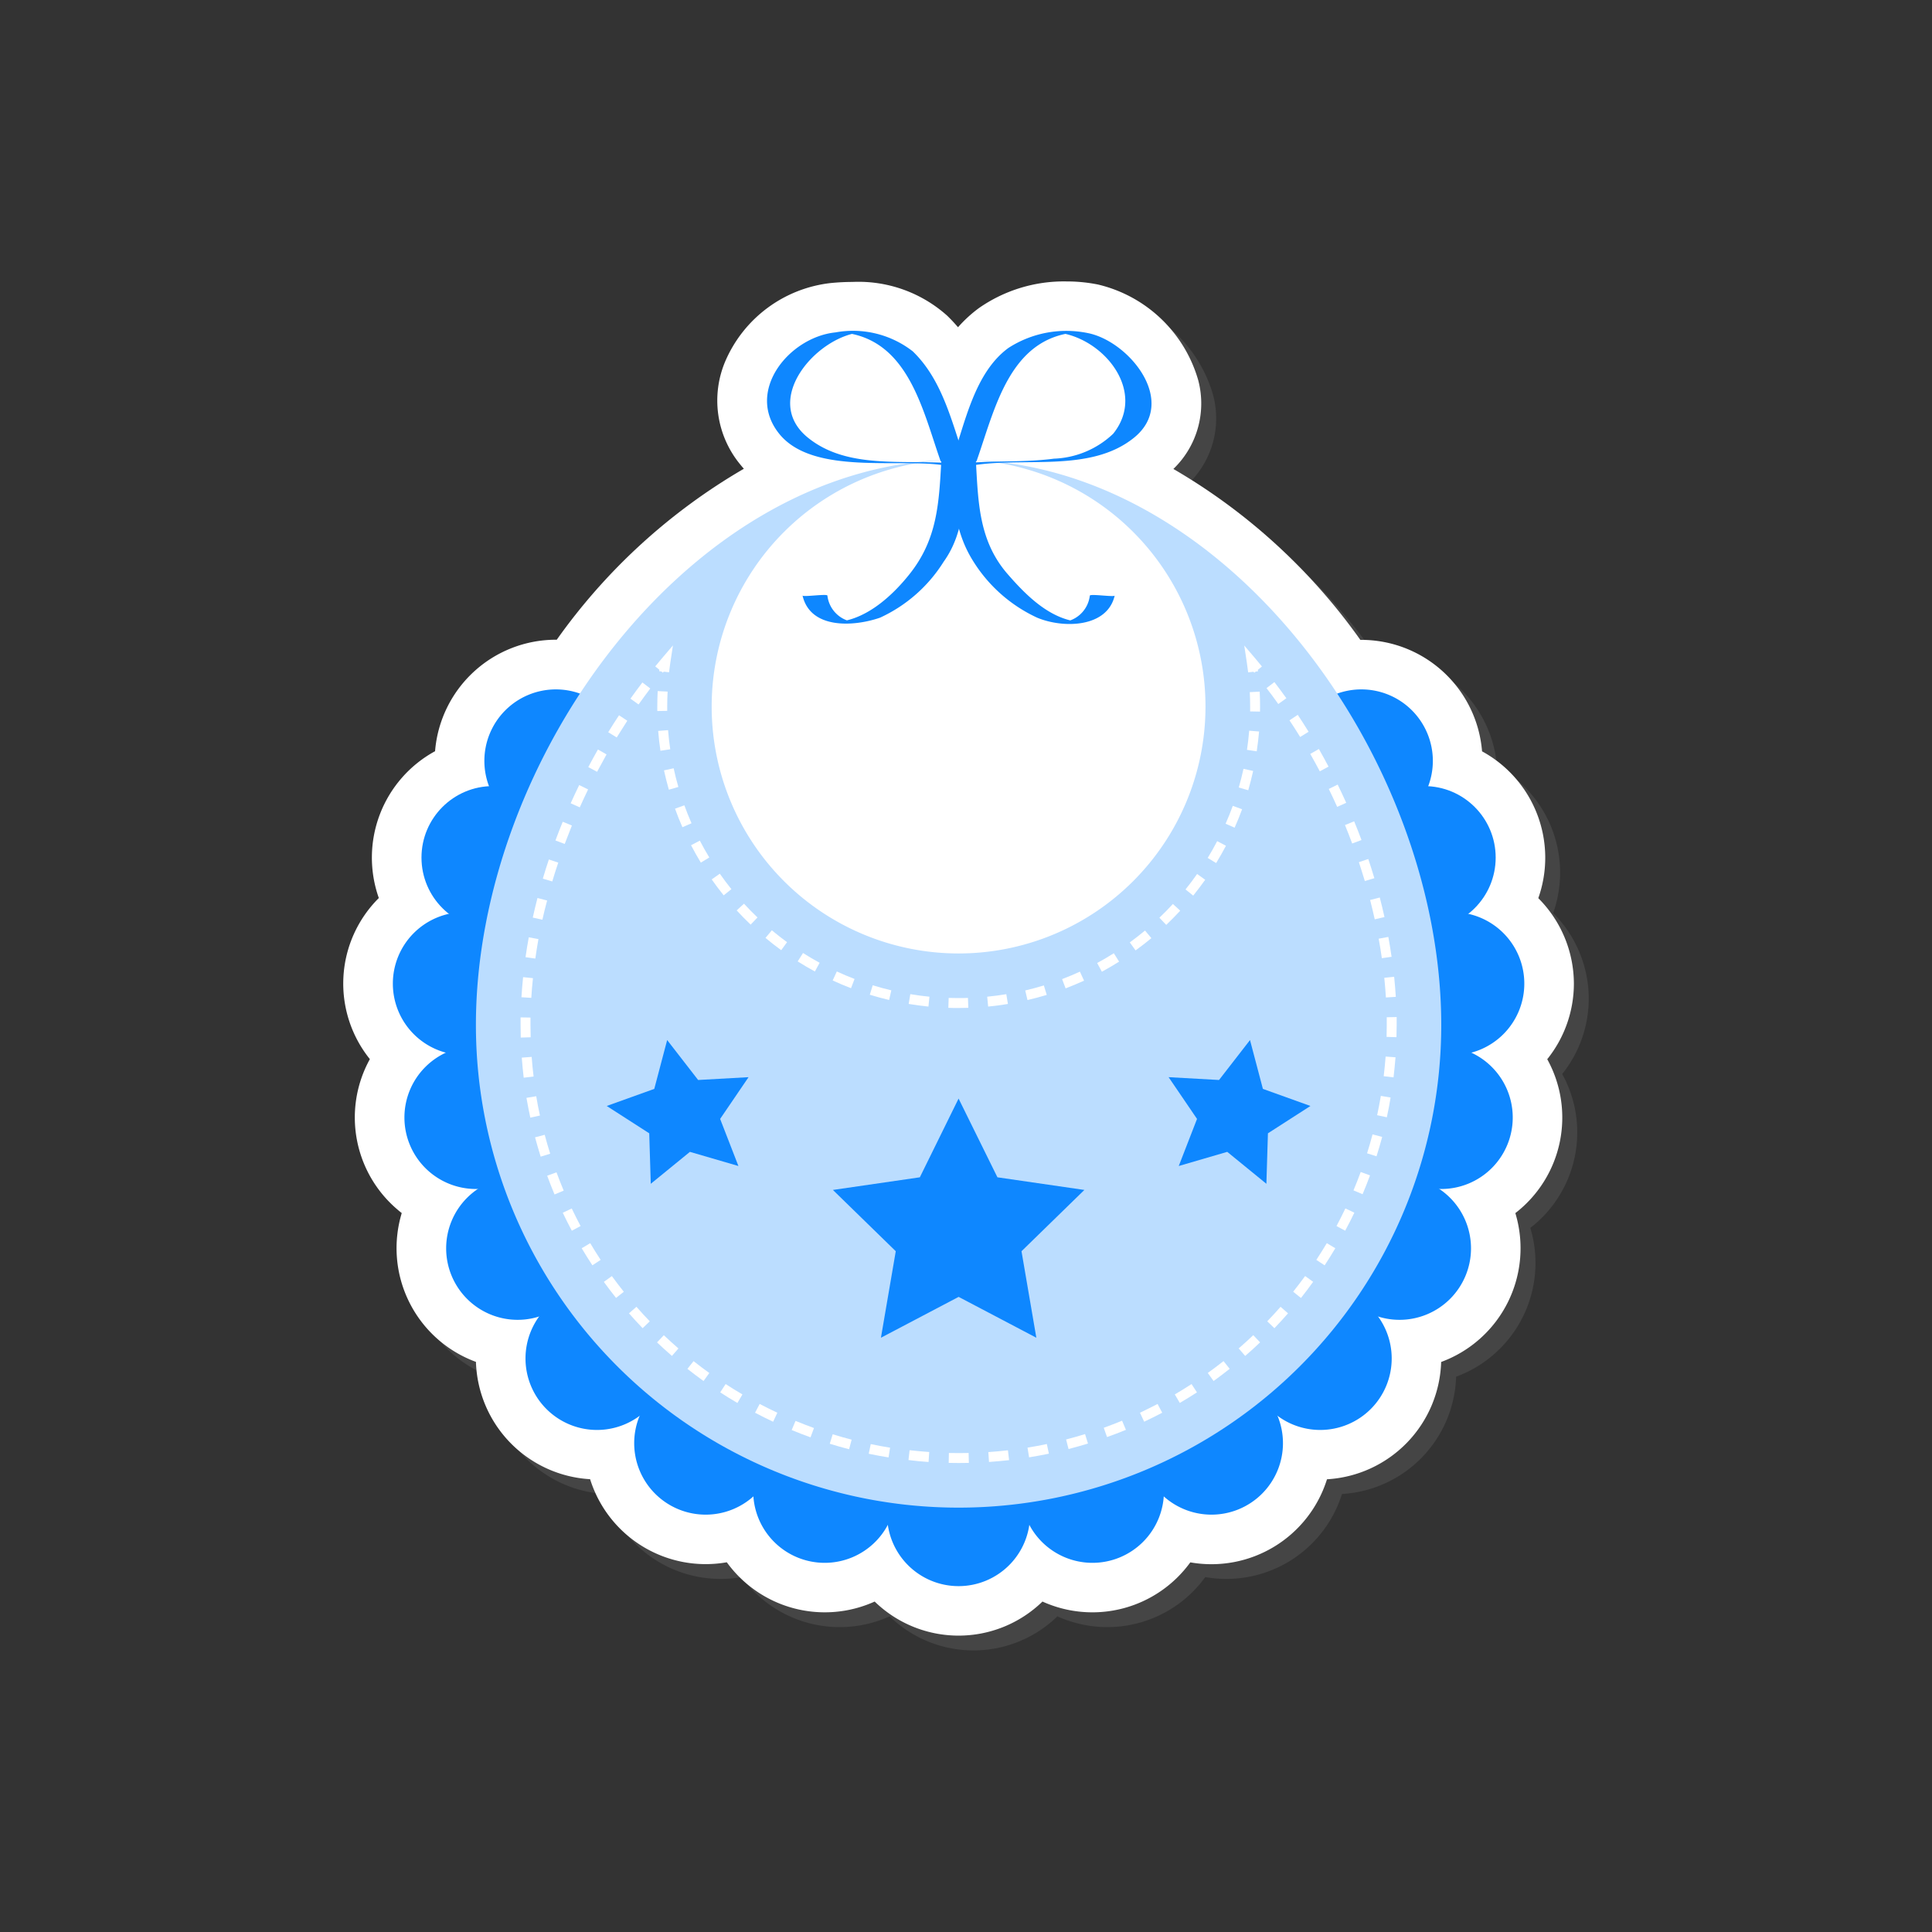 <?xml version="1.0" encoding="UTF-8"?>
<svg xmlns="http://www.w3.org/2000/svg" width="100" height="100" viewBox="0 0 100 100">
  <rect x="0" y="0" width="100" height="100" fill="#333333" stroke="none"/>
  <g id="Group_17463" data-name="Group 17463" transform="translate(0 -928)">
    <g id="Group_16546" data-name="Group 16546" transform="translate(0 -1413)">
      <rect id="Rectangle_5136" data-name="Rectangle 5136" width="100" height="100" transform="translate(0 2341)" fill="none"></rect>
      <g id="Group_16142" data-name="Group 16142" transform="translate(17.767 2355.565)">
        <path id="Path_624" data-name="Path 624" d="M588.442,82.333A6.28,6.28,0,0,0,586.6,77.91a6.273,6.273,0,0,0-2.91-7.6,6.275,6.275,0,0,0-6.247-5.77h-.052a30.82,30.82,0,0,0-9.676-8.846A4.705,4.705,0,0,0,569,51.1a7.1,7.1,0,0,0-5.187-4.953,8.194,8.194,0,0,0-1.628-.16,7.691,7.691,0,0,0-4.525,1.372,6.831,6.831,0,0,0-1.093,1q-.262-.308-.564-.6a6.88,6.88,0,0,0-4.9-1.745,11.389,11.389,0,0,0-1.142.059,6.761,6.761,0,0,0-5.421,4,5.2,5.2,0,0,0,.763,5.4c.058.072.117.142.178.21a30.859,30.859,0,0,0-9.684,8.85h-.052a6.275,6.275,0,0,0-6.247,5.77,6.273,6.273,0,0,0-2.91,7.6,6.24,6.24,0,0,0-.464,8.338,6.247,6.247,0,0,0,1.651,7.966,6.272,6.272,0,0,0,3.84,7.7,6.275,6.275,0,0,0,5.909,6.072,6.268,6.268,0,0,0,7.075,4.3,6.26,6.26,0,0,0,7.655,2.033,6.229,6.229,0,0,0,8.685,0,6.26,6.26,0,0,0,7.654-2.033,6.268,6.268,0,0,0,7.075-4.3,6.275,6.275,0,0,0,5.909-6.072,6.271,6.271,0,0,0,3.84-7.7,6.248,6.248,0,0,0,1.651-7.966A6.256,6.256,0,0,0,588.442,82.333Z" transform="translate(-523.975 -45.215)" fill="#706f6f" opacity="0.3" style="mix-blend-mode: multiply;isolation: isolate"></path>
        <path id="Path_625" data-name="Path 625" d="M586.054,79.945a6.277,6.277,0,0,0-1.842-4.423,6.272,6.272,0,0,0-2.911-7.6,6.275,6.275,0,0,0-6.247-5.77H575a30.821,30.821,0,0,0-9.676-8.846,4.706,4.706,0,0,0,1.286-4.593,7.1,7.1,0,0,0-5.187-4.953,8.2,8.2,0,0,0-1.628-.16,7.691,7.691,0,0,0-4.525,1.371,6.829,6.829,0,0,0-1.093,1c-.175-.205-.362-.405-.563-.6a6.882,6.882,0,0,0-4.9-1.745c-.37,0-.754.02-1.142.059a6.762,6.762,0,0,0-5.421,4,5.2,5.2,0,0,0,.763,5.4c.058.072.117.143.178.211a30.858,30.858,0,0,0-9.684,8.849h-.052a6.275,6.275,0,0,0-6.247,5.77,6.273,6.273,0,0,0-2.911,7.6,6.241,6.241,0,0,0-.464,8.338,6.248,6.248,0,0,0,1.651,7.966,6.271,6.271,0,0,0,3.84,7.705,6.276,6.276,0,0,0,5.909,6.072,6.269,6.269,0,0,0,7.075,4.3,6.26,6.26,0,0,0,7.654,2.033,6.229,6.229,0,0,0,8.685,0A6.26,6.26,0,0,0,566.2,109.9a6.268,6.268,0,0,0,7.075-4.3,6.276,6.276,0,0,0,5.909-6.072,6.271,6.271,0,0,0,3.84-7.705,6.248,6.248,0,0,0,1.651-7.966A6.254,6.254,0,0,0,586.054,79.945Z" transform="translate(-522.357 -43.598)" fill="#fff"></path>
        <g id="Group_135" data-name="Group 135" transform="translate(2.567 2.567)">
          <g id="Group_119" data-name="Group 119" transform="translate(0 18.551)">
            <path id="Path_626" data-name="Path 626" d="M617.053,233.786a3.7,3.7,0,1,1-3.7-3.7A3.7,3.7,0,0,1,617.053,233.786Z" transform="translate(-584.071 -191.071)" fill="#0e87ff"></path>
            <g id="Group_118" data-name="Group 118" transform="translate(0 0)">
              <path id="Path_627" data-name="Path 627" d="M595.561,230.047a3.7,3.7,0,1,1-3.7-3.7A3.7,3.7,0,0,1,595.561,230.047Z" transform="translate(-569.509 -188.538)" fill="#0e87ff"></path>
              <path id="Path_628" data-name="Path 628" d="M576.457,222.311a3.7,3.7,0,1,1-3.7-3.7A3.7,3.7,0,0,1,576.457,222.311Z" transform="translate(-556.565 -183.296)" fill="#0e87ff"></path>
              <path id="Path_629" data-name="Path 629" d="M559.009,208.715a3.7,3.7,0,1,1-3.7-3.7A3.7,3.7,0,0,1,559.009,208.715Z" transform="translate(-544.743 -174.084)" fill="#0e87ff"></path>
              <path id="Path_630" data-name="Path 630" d="M546.273,191.04a3.7,3.7,0,1,1-3.7-3.7A3.7,3.7,0,0,1,546.273,191.04Z" transform="translate(-536.114 -162.109)" fill="#0e87ff"></path>
              <path id="Path_631" data-name="Path 631" d="M539.575,170.037a3.7,3.7,0,1,1-3.7-3.7A3.7,3.7,0,0,1,539.575,170.037Z" transform="translate(-531.576 -147.878)" fill="#0e87ff"></path>
              <path id="Path_632" data-name="Path 632" d="M537.717,148.547a3.7,3.7,0,1,1-3.7-3.7A3.7,3.7,0,0,1,537.717,148.547Z" transform="translate(-530.317 -133.318)" fill="#0e87ff"></path>
              <ellipse id="Ellipse_4" data-name="Ellipse 4" cx="3.7" cy="3.7" rx="3.7" ry="3.7" transform="translate(1.482 5.005)" fill="#0e87ff"></ellipse>
              <path id="Path_633" data-name="Path 633" d="M552.4,112.791a3.7,3.7,0,1,1-3.7-3.7A3.7,3.7,0,0,1,552.4,112.791Z" transform="translate(-540.263 -109.091)" fill="#0e87ff"></path>
            </g>
          </g>
          <g id="Group_121" data-name="Group 121" transform="translate(32.512 18.551)">
            <g id="Group_120" data-name="Group 120" transform="translate(0 0)">
              <path id="Path_634" data-name="Path 634" d="M631.146,230.047a3.7,3.7,0,1,0,3.7-3.7A3.7,3.7,0,0,0,631.146,230.047Z" transform="translate(-631.146 -188.538)" fill="#0e87ff"></path>
              <path id="Path_635" data-name="Path 635" d="M650.251,222.311a3.7,3.7,0,1,0,3.7-3.7A3.7,3.7,0,0,0,650.251,222.311Z" transform="translate(-644.091 -183.296)" fill="#0e87ff"></path>
              <path id="Path_636" data-name="Path 636" d="M667.7,208.715a3.7,3.7,0,1,0,3.7-3.7A3.7,3.7,0,0,0,667.7,208.715Z" transform="translate(-655.912 -174.084)" fill="#0e87ff"></path>
              <path id="Path_637" data-name="Path 637" d="M680.435,191.04a3.7,3.7,0,1,0,3.7-3.7A3.7,3.7,0,0,0,680.435,191.04Z" transform="translate(-664.542 -162.109)" fill="#0e87ff"></path>
              <path id="Path_638" data-name="Path 638" d="M687.133,170.037a3.7,3.7,0,1,0,3.7-3.7A3.7,3.7,0,0,0,687.133,170.037Z" transform="translate(-669.08 -147.878)" fill="#0e87ff"></path>
              <path id="Path_639" data-name="Path 639" d="M688.99,148.547a3.7,3.7,0,1,0,3.7-3.7A3.7,3.7,0,0,0,688.99,148.547Z" transform="translate(-670.338 -133.318)" fill="#0e87ff"></path>
              <ellipse id="Ellipse_5" data-name="Ellipse 5" cx="3.7" cy="3.7" rx="3.7" ry="3.7" transform="translate(17.17 5.005)" fill="#0e87ff"></ellipse>
              <path id="Path_640" data-name="Path 640" d="M674.311,112.791a3.7,3.7,0,1,0,3.7-3.7A3.7,3.7,0,0,0,674.311,112.791Z" transform="translate(-660.393 -109.091)" fill="#0e87ff"></path>
            </g>
          </g>
          <path id="Path_641" data-name="Path 641" d="M568.632,72.209a12.78,12.78,0,1,1-12.78,12.78,12.78,12.78,0,0,1,12.78-12.78c-13.8,0-24.983,15.463-24.983,29.261a24.983,24.983,0,0,0,49.966,0C593.615,87.672,582.43,72.209,568.632,72.209Z" transform="translate(-539.35 -65.55)" fill="#bdf"></path>
          <g id="Group_126" data-name="Group 126" transform="translate(6.609 16.279)">
            <g id="Group_122" data-name="Group 122" transform="translate(6.973 0.001)">
              <path id="Path_642" data-name="Path 642" d="M572.833,103.453l-.077-.064-.116-.014.009-.074-.213-.175c.11-.134.22-.265.332-.4l.584-.685-.135.89c-.025.165-.047.332-.067.5l-.276-.032Z" transform="translate(-572.437 -102.046)" fill="#fff"></path>
            </g>
            <g id="Group_123" data-name="Group 123" transform="translate(7.07 2.36)">
              <path id="Path_643" data-name="Path 643" d="M588.321,125.765c-.17,0-.341,0-.51-.009l.017-.513c.171.005.343.007.514.008s.324,0,.485-.008l.017.513C588.669,125.763,588.494,125.766,588.321,125.765Zm1.551-.074-.05-.511c.331-.032.664-.076.989-.13l.084.506C590.559,125.612,590.215,125.657,589.872,125.691Zm-3.091,0c-.341-.034-.686-.08-1.023-.137l.085-.506c.326.055.659.1.99.132Zm5.127-.334-.117-.5c.321-.075.646-.163.964-.26l.15.491C592.575,125.186,592.24,125.276,591.908,125.354Zm-7.162-.007c-.333-.079-.668-.17-1-.271l.151-.491c.317.1.641.186.963.262Zm9.136-.6-.183-.48c.309-.117.619-.248.922-.387l.214.467C594.522,124.493,594.2,124.627,593.882,124.749Zm-11.108-.01c-.319-.122-.638-.257-.95-.4l.215-.466c.3.139.61.27.918.388Zm12.985-.852-.245-.451c.291-.158.581-.328.862-.506l.274.434C596.36,123.547,596.06,123.724,595.759,123.887Zm-14.856-.012c-.3-.164-.6-.341-.889-.523l.275-.434c.279.177.568.347.86.506Zm16.6-1.091-.3-.415c.269-.2.534-.4.788-.614l.329.394C598.056,122.369,597.782,122.582,597.5,122.785Zm-18.343-.012c-.276-.2-.55-.416-.813-.636l.329-.394c.254.212.519.42.786.615Zm19.929-1.309-.354-.372c.24-.229.476-.468.7-.711l.378.348C599.581,120.979,599.338,121.226,599.09,121.463Zm-21.511-.014c-.247-.236-.49-.483-.723-.736l.378-.348c.225.245.46.484.7.713Zm22.909-1.5-.4-.322c.208-.258.41-.526.6-.8l.419.3C600.911,119.4,600.7,119.679,600.487,119.946Zm-24.305-.016c-.214-.267-.423-.544-.62-.825l.42-.295c.191.272.393.541.6.8Zm25.492-1.67-.438-.267c.172-.282.337-.575.49-.868l.455.238C602.023,117.666,601.853,117.968,601.674,118.26ZM575,118.24c-.179-.294-.349-.6-.507-.9l.455-.237c.153.293.318.587.49.87Zm27.632-1.807-.47-.207c.134-.3.259-.614.371-.924l.483.175C602.9,115.8,602.767,116.119,602.628,116.433Zm-28.585-.025c-.138-.314-.267-.637-.383-.96l.483-.174c.113.312.238.624.371.928Zm29.289-1.913-.493-.143c.092-.317.174-.642.245-.967l.5.11C603.513,113.831,603.427,114.168,603.333,114.5Zm-29.991-.029c-.094-.329-.179-.666-.252-1l.5-.109c.07.324.152.65.244.967Zm30.431-1.987-.508-.076c.049-.327.088-.66.115-.991l.512.042C603.863,111.8,603.824,112.142,603.773,112.479Zm-30.867-.029c-.05-.337-.089-.682-.117-1.026l.512-.041c.026.332.065.666.113.991Zm31.037-2.027-.514-.009c0-.084,0-.168,0-.252,0-.248-.006-.5-.018-.746l.513-.025c.013.256.019.515.019.771C603.945,110.249,603.944,110.336,603.943,110.424Zm-31.2-.029c0-.077,0-.155,0-.232,0-.265.007-.535.021-.8l.513.026c-.013.257-.02.518-.02.774,0,.075,0,.15,0,.224Z" transform="translate(-572.738 -109.362)" fill="#fff"></path>
            </g>
            <g id="Group_124" data-name="Group 124" transform="translate(37.458)">
              <path id="Path_644" data-name="Path 644" d="M667.5,103.451l-.041-.049-.277.032c-.019-.167-.042-.334-.067-.5l-.135-.891.584.686q.167.2.332.4l-.213.175c0,.025.006.049.009.074l-.116.014Z" transform="translate(-666.979 -102.043)" fill="#fff"></path>
            </g>
            <g id="Group_125" data-name="Group 125" transform="translate(0 1.897)">
              <path id="Path_645" data-name="Path 645" d="M573.486,148.343q-.256,0-.512-.006l.011-.513c.34.008.681.007,1.021,0l.012.513Q573.752,148.343,573.486,148.343Zm-1.554-.053c-.346-.024-.7-.055-1.039-.1l.058-.51c.336.039.678.07,1.016.093Zm3.129,0-.035-.512c.338-.023.68-.055,1.015-.093l.059.51C575.756,148.233,575.407,148.265,575.061,148.289Zm-5.2-.236c-.343-.055-.688-.12-1.026-.19l.105-.5c.331.069.668.132,1,.186Zm7.275,0-.082-.507c.332-.054.669-.116,1-.187l.106.5C577.819,147.93,577.473,147.995,577.134,148.05Zm-9.317-.424c-.338-.087-.676-.183-1-.284l.151-.49c.321.1.651.193.981.278Zm11.36-.005-.128-.5c.324-.084.654-.178.981-.279l.152.49C579.846,147.438,579.508,147.534,579.176,147.62Zm-13.356-.611c-.328-.118-.656-.245-.976-.377l.2-.474c.312.129.633.253.954.369ZM581.17,147,581,146.52c.318-.115.638-.239.948-.367l.2.474C581.822,146.758,581.5,146.885,581.17,147Zm-17.283-.794c-.313-.147-.628-.3-.936-.466l.239-.454c.3.158.609.311.915.455Zm19.206,0-.218-.465c.3-.143.611-.3.911-.454l.24.454C583.719,145.9,583.405,146.059,583.093,146.205Zm-21.055-.97c-.3-.175-.6-.36-.889-.55l.28-.43c.284.185.577.366.869.537Zm22.9,0-.26-.443c.289-.17.58-.35.866-.536l.28.43C585.531,144.876,585.233,145.06,584.937,145.234Zm1.747-1.137-.3-.417c.274-.2.548-.4.814-.614l.319.4C587.245,143.684,586.964,143.9,586.684,144.1Zm-26.4,0c-.28-.2-.56-.413-.834-.629l.318-.4c.267.211.541.418.816.615ZM588.32,142.8l-.336-.388c.256-.222.51-.453.755-.686l.353.372C588.842,142.341,588.582,142.577,588.32,142.8Zm-29.671,0c-.26-.226-.52-.462-.772-.7l.353-.372c.247.234.5.464.756.686Zm31.183-1.435-.37-.356c.232-.241.464-.494.69-.751l.386.338C590.308,140.861,590.07,141.119,589.833,141.366Zm-32.7,0c-.241-.251-.478-.509-.706-.769l.386-.339c.222.254.454.507.69.752Zm34.072-1.567-.4-.321c.21-.263.418-.537.619-.812l.415.3C591.637,139.248,591.424,139.527,591.209,139.8Zm-35.447,0c-.216-.27-.428-.549-.632-.83l.415-.3c.2.274.407.547.618.811Zm-1.225-1.687c-.191-.291-.378-.588-.553-.884l.441-.262c.172.289.354.58.54.864Zm37.9,0-.429-.282c.186-.283.368-.574.542-.865l.441.262C592.813,137.52,592.626,137.818,592.436,138.107Zm-38.964-1.791c-.165-.308-.322-.621-.469-.93l.464-.221c.143.3.3.608.458.909Zm40.032,0-.453-.242c.16-.3.314-.605.46-.912l.464.221C593.825,135.691,593.667,136.006,593.5,136.311Zm-40.927-1.877c-.134-.319-.262-.645-.381-.969l.482-.177c.116.317.242.635.373.947Zm41.826-.012-.473-.2c.131-.311.257-.631.374-.951l.482.176C594.664,133.777,594.536,134.1,594.4,134.423Zm-42.544-1.945c-.106-.334-.2-.671-.291-1l.5-.131c.085.323.181.653.284.979Zm43.264-.018-.49-.155c.1-.321.2-.65.283-.98l.5.131C595.323,131.793,595.225,132.131,595.121,132.46Zm-43.8-2c-.074-.34-.14-.685-.2-1.025l.506-.085c.055.332.12.669.192,1Zm44.332-.02-.5-.107c.072-.335.136-.672.191-1l.506.085C595.794,129.754,595.728,130.1,595.654,130.441ZM550.977,128.4c-.041-.343-.075-.692-.1-1.039l.512-.038c.025.339.058.681.1,1.015ZM596,128.382l-.51-.06c.04-.336.073-.678.1-1.016l.512.037C596.073,127.69,596.039,128.039,596,128.382Zm-45.176-2.06q-.009-.325-.009-.652c0-.13,0-.261,0-.392l.513.009q0,.192,0,.383,0,.32.009.637Zm45.329-.02-.514-.014q.009-.308.009-.618c0-.134,0-.268,0-.4l.513-.009c0,.137,0,.275,0,.412Q596.159,125.987,596.151,126.3Zm-44.781-2.036-.512-.031c.021-.342.049-.692.085-1.04l.511.052C551.418,123.589,551.39,123.932,551.37,124.266Zm44.232-.019c-.021-.337-.049-.68-.084-1.018l.511-.053c.035.346.064.7.086,1.039Zm-44.024-2.013-.509-.073c.049-.339.105-.685.168-1.028l.5.092C551.68,121.562,551.625,121.9,551.578,122.234Zm43.814-.02c-.047-.33-.1-.67-.164-1.009l.5-.092c.063.346.12.691.168,1.029Zm-43.448-1.992-.5-.11c.074-.337.156-.678.243-1.013l.5.129C552.1,119.557,552.017,119.892,551.944,120.223Zm43.08-.02c-.073-.331-.154-.666-.239-1l.5-.129c.087.335.169.675.243,1.013Zm-42.568-1.96-.492-.145c.1-.331.2-.665.313-.993l.487.162C552.655,117.589,552.552,117.917,552.455,118.243Zm42.055-.022c-.1-.323-.2-.651-.308-.977l.487-.163c.111.331.216.665.314.993ZM553.1,116.3l-.481-.179q.181-.487.378-.969l.475.194Q553.281,115.823,553.1,116.3Zm40.759-.023q-.178-.479-.373-.954l.475-.194q.2.483.38.969Zm-39.983-1.872-.468-.209c.141-.315.289-.632.441-.943l.461.225C554.163,113.786,554.016,114.1,553.878,114.407Zm39.206-.024q-.209-.467-.435-.927l.461-.226c.152.31.3.627.442.943Zm-38.309-1.817-.454-.24c.163-.309.332-.616.5-.912l.446.255C555.1,111.962,554.936,112.264,554.775,112.567Zm37.41-.023q-.24-.452-.494-.9l.446-.255q.258.452.5.912Zm-36.394-1.754-.438-.269c.182-.3.371-.591.56-.877l.428.283C556.156,110.208,555.97,110.5,555.791,110.79Zm35.377-.023c-.179-.29-.364-.58-.552-.862l.428-.284c.191.287.38.582.561.876Zm-34.246-1.684-.418-.3c.2-.282.409-.563.618-.838l.408.312C557.323,108.529,557.118,108.806,556.921,109.083Zm33.114-.022c-.2-.279-.4-.556-.609-.823l.408-.312c.208.271.416.553.619.836Z" transform="translate(-550.813 -107.926)" fill="#fff"></path>
            </g>
          </g>
          <g id="Group_133" data-name="Group 133" transform="translate(19.365)">
            <g id="Group_129" data-name="Group 129" transform="translate(9.276)">
              <g id="Group_127" data-name="Group 127">
                <path id="Path_646" data-name="Path 646" d="M620.715,58.285c.944-2.685,1.694-6.334,5.1-6.651l-.471.006h.336l-.812-.006c2.383.241,4.688,3.034,2.914,5.244a4.7,4.7,0,0,1-3.069,1.289c-1.857.245-3.726.029-5.577.366.412-.075.867.075,1.283,0,2.649-.482,6.168.39,8.44-1.449,2.3-1.86-.245-4.983-2.373-5.415a5.527,5.527,0,0,0-4.126.767c-1.767,1.293-2.251,3.912-2.932,5.851.044-.125,1.233.142,1.283,0Z" transform="translate(-619.14 -51.558)" fill="#0e87ff"></path>
              </g>
              <g id="Group_128" data-name="Group 128" transform="translate(0.247 6.667)">
                <path id="Path_647" data-name="Path 647" d="M627.092,79.263a1.556,1.556,0,0,1-1.483,1.378l1.2,0c-1.656-.022-2.959-1.327-3.973-2.493-1.5-1.725-1.521-3.737-1.644-5.9,0-.034-1.283.015-1.284,0,.108,1.9.112,3.611,1.167,5.265a7.7,7.7,0,0,0,3.291,2.894c1.353.566,3.629.52,4.013-1.143-.02.085-1.259-.1-1.284,0Z" transform="translate(-619.905 -72.235)" fill="#0e87ff"></path>
              </g>
            </g>
            <g id="Group_132" data-name="Group 132" transform="translate(0 0.028)">
              <g id="Group_130" data-name="Group 130">
                <path id="Path_648" data-name="Path 648" d="M600.639,58.344c-.692-1.968-1.166-4.172-2.721-5.673a5.037,5.037,0,0,0-4-.98c-2.383.241-4.688,3.034-2.915,5.244,1.759,2.19,6.325,1.232,8.648,1.655.415.075.871-.075,1.283,0-2.729-.5-6.136.415-8.44-1.449-2.422-1.96.445-5.22,2.707-5.449l-.812.006h.337l-.471-.006c3.41.317,4.159,3.965,5.1,6.651.05.142,1.239-.125,1.283,0Z" transform="translate(-590.373 -51.646)" fill="#0e87ff"></path>
              </g>
              <g id="Group_131" data-name="Group 131" transform="translate(1.841 6.639)">
                <path id="Path_649" data-name="Path 649" d="M596.083,79.263c.4,1.739,2.631,1.623,4.013,1.143a7.65,7.65,0,0,0,3.29-2.894c1.122-1.566,1.063-3.432,1.167-5.265,0,.015-1.282-.034-1.284,0-.126,2.227-.2,4.082-1.644,5.9-.943,1.188-2.364,2.471-3.972,2.493l1.2,0a1.557,1.557,0,0,1-1.484-1.378c-.023-.1-1.263.085-1.283,0Z" transform="translate(-596.083 -72.235)" fill="#0e87ff"></path>
              </g>
            </g>
          </g>
          <path id="Path_650" data-name="Path 650" d="M607.454,174.773l2.011,4.075,4.5.654-3.254,3.172.768,4.478-4.022-2.115-4.022,2.115.768-4.478-3.254-3.172,4.5-.654Z" transform="translate(-578.172 -135.043)" fill="#0e87ff"></path>
          <g id="Group_134" data-name="Group 134" transform="translate(11.07 36.701)">
            <path id="Path_651" data-name="Path 651" d="M659.059,165.379l.667,2.528,2.461.884-2.2,1.415-.08,2.613-2.026-1.653-2.51.732.946-2.437-1.471-2.161,2.61.146Z" transform="translate(-625.763 -165.379)" fill="#0e87ff"></path>
            <path id="Path_652" data-name="Path 652" d="M567.777,165.379l-.667,2.528-2.461.884,2.2,1.415.08,2.613,2.026-1.653,2.51.732-.946-2.437,1.471-2.161-2.61.146Z" transform="translate(-564.649 -165.379)" fill="#0e87ff"></path>
          </g>
        </g>
      </g>
    </g>
  </g>
</svg>
